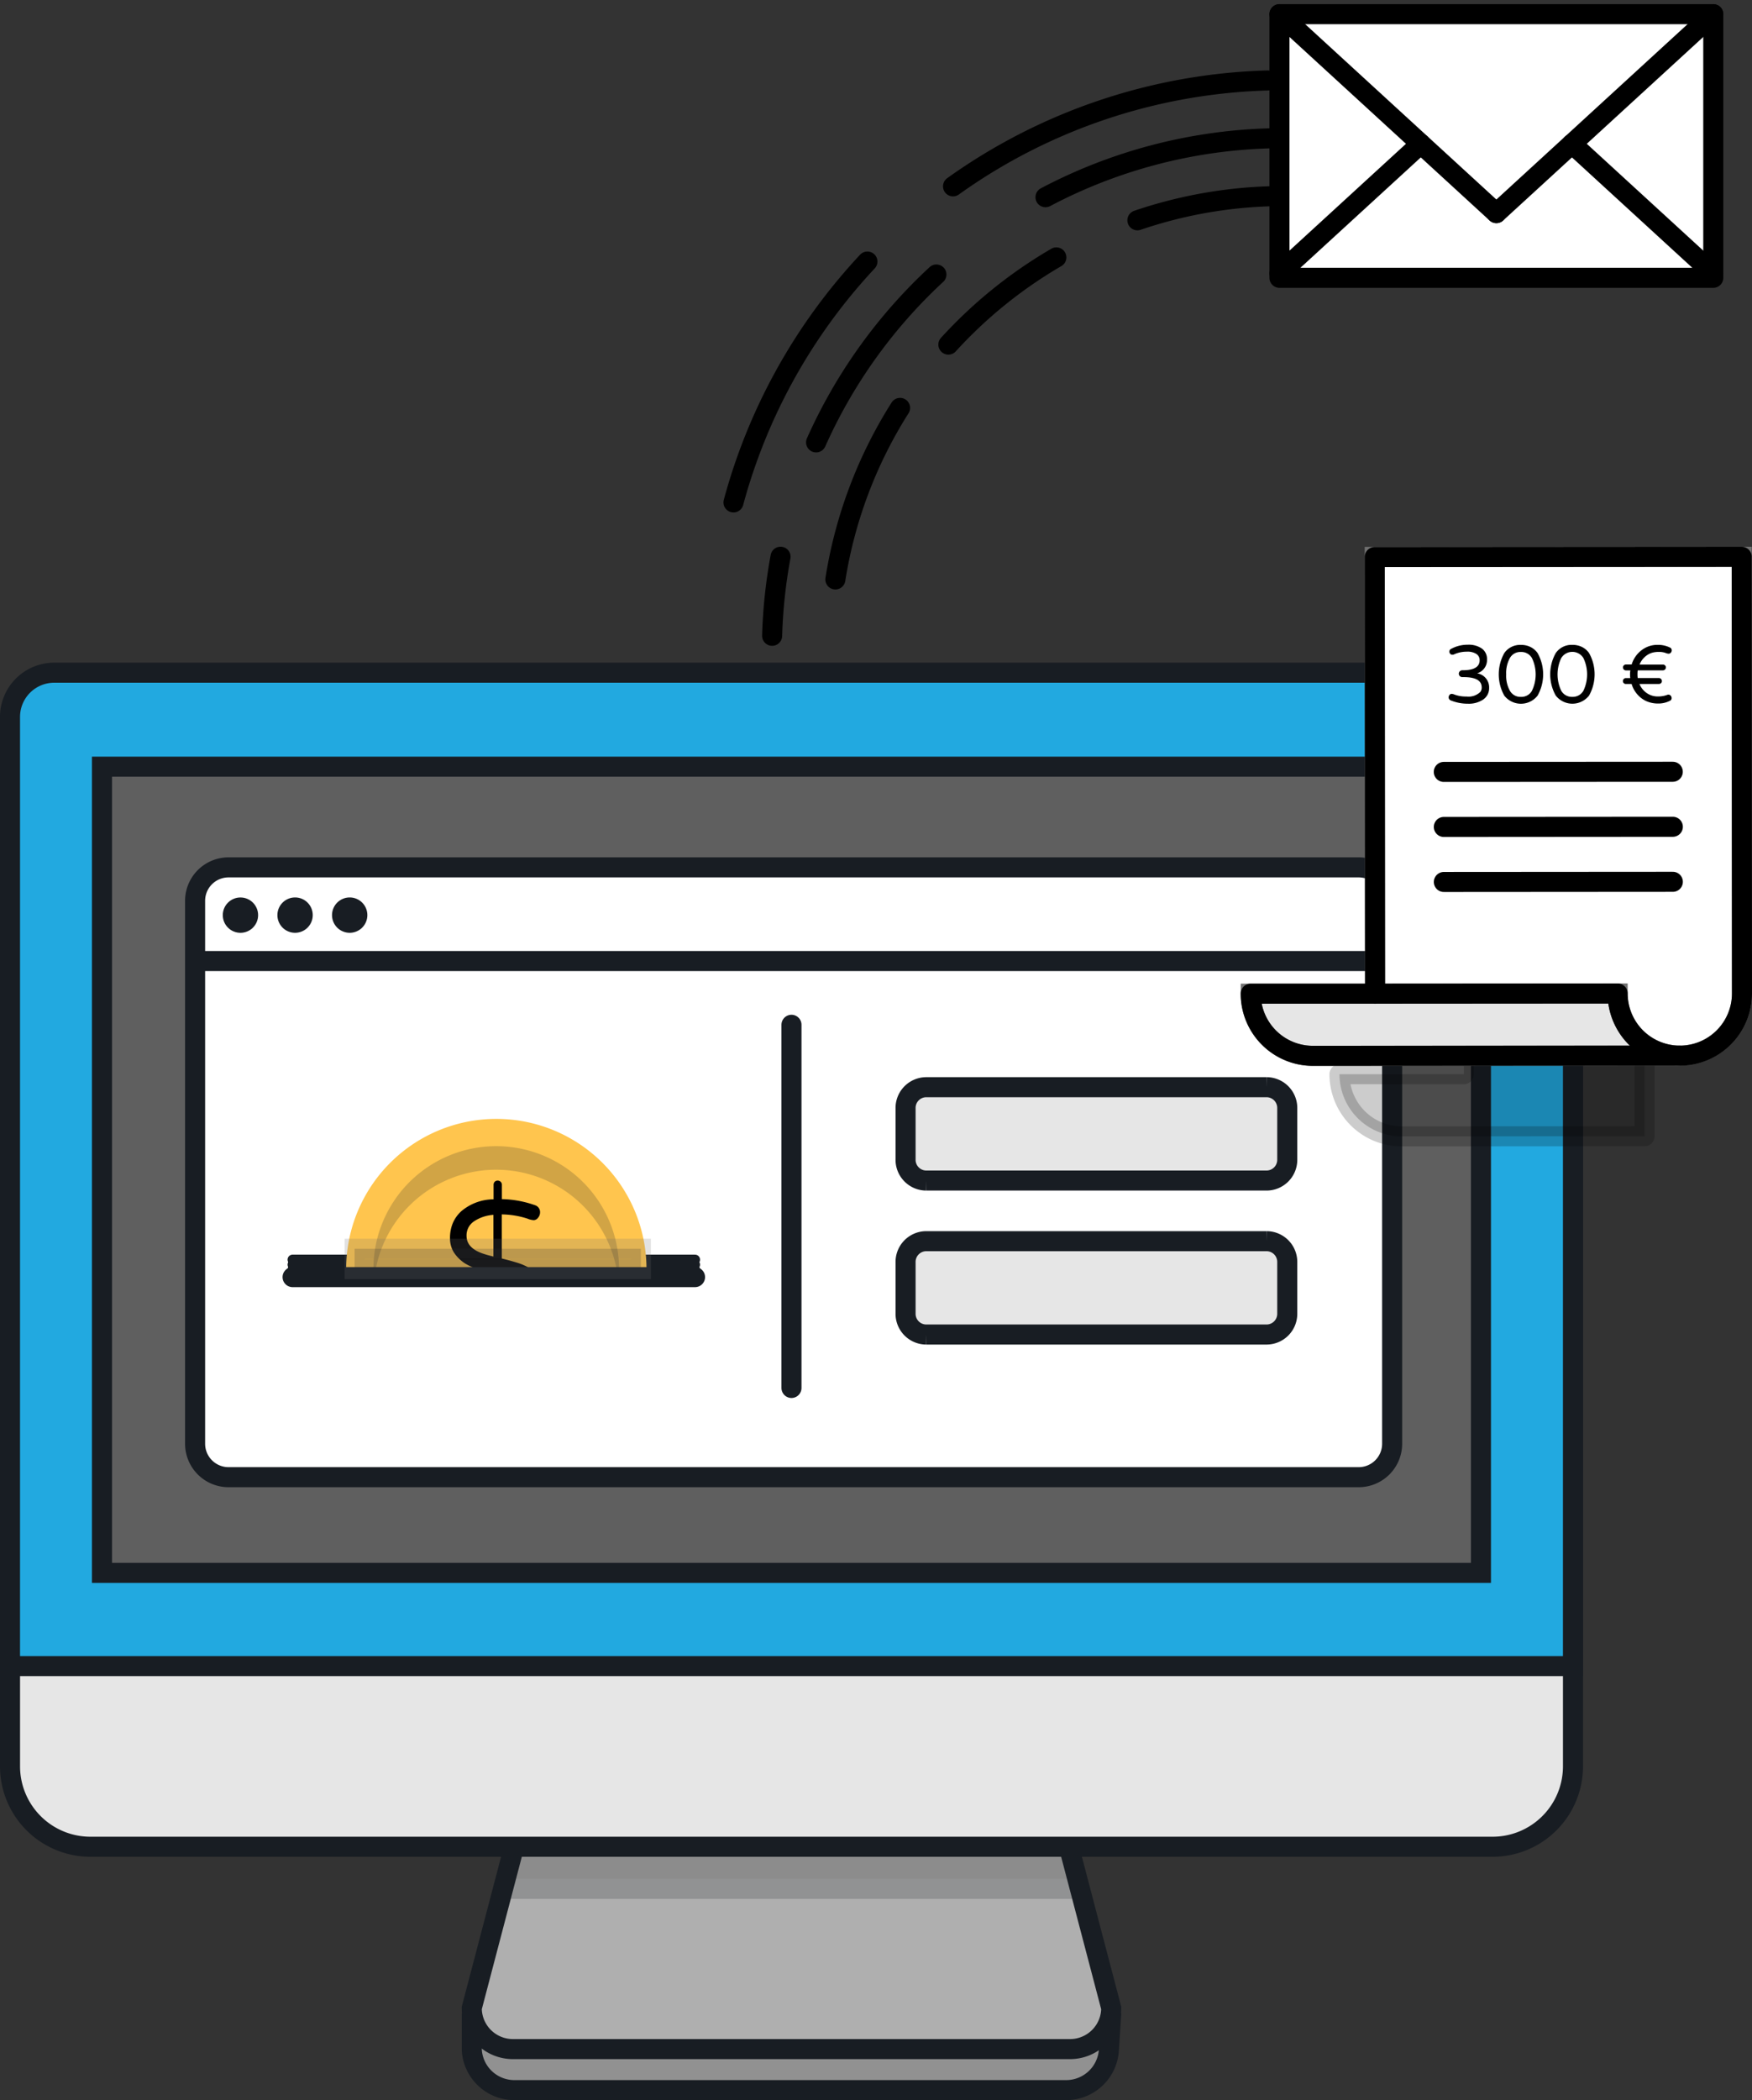 <svg xmlns="http://www.w3.org/2000/svg" width="87.377" height="104.72" viewBox="0 0 87.377 104.72"><rect x="0" y="0" width="87.377" height="104.72" fill="#333333" stroke="none"/><defs><style>.a{fill:#919191;}.a,.b,.d,.e,.f,.g,.h,.j,.k{stroke:#181d23;}.a,.b,.d,.e,.f,.g,.h{stroke-miterlimit:10;}.b{fill:#afafaf;}.c,.m,.p{opacity:0.2;}.e,.q{fill:#e6e6e6;}.f{fill:#22a9e0;}.g{fill:#5f5f5f;}.h,.n,.r{fill:#fff;}.i,.m{fill:#181d23;}.j,.k,.o{fill:none;}.j,.k,.n,.o,.p{stroke-linecap:round;stroke-linejoin:round;}.k{stroke-width:0.5px;}.l{fill:#ffc54e;}.m,.q,.r{stroke:#707070;}.n,.o,.p{stroke:#000;}</style></defs><g transform="translate(-1099.773 -761.676)"><g transform="translate(1100.273 795.218)"><g transform="translate(0 0)"><g transform="translate(23.029 67.347)"><path class="a" d="M1193.7,1030.213l-.086,1.338a2.135,2.135,0,0,1-2.138,1.993h-27.5a2.127,2.127,0,0,1-2.135-1.993v-1.338Z" transform="translate(-1161.84 -1030.213)"/></g><g transform="translate(23.029 56.821)"><path class="b" d="M1193.731,1011.835a2.052,2.052,0,0,1-2.052,2.047h-27.79a2.049,2.049,0,0,1-2.05-2.047l2.025-7.714a2.049,2.049,0,0,1,2.049-2.05h23.741a2.05,2.05,0,0,1,2.051,2.05Z" transform="translate(-1161.84 -1002.071)"/></g><g class="c" transform="translate(24.589 56.821)"><path class="d" d="M1194.782,1005.893l-.465-1.772a2.05,2.05,0,0,0-2.051-2.05h-23.742a2.049,2.049,0,0,0-2.048,2.05l-.465,1.772Z" transform="translate(-1166.011 -1002.071)"/></g><path class="e" d="M1100.273,894.9v36.668a4.011,4.011,0,0,0,4.011,4.01h69.926a4.011,4.011,0,0,0,4.012-4.011V894.9a1.805,1.805,0,0,0-1.806-1.8h-74.339A1.8,1.8,0,0,0,1100.273,894.9Z" transform="translate(-1100.273 -877.035)"/><path class="f" d="M1178.221,899.7V852.376a2.211,2.211,0,0,0-2.212-2.211h-73.529a2.207,2.207,0,0,0-2.208,2.207V899.7Z" transform="translate(-1100.273 -850.165)"/><path class="g" d="M1181.306,902.9h-68.773V862.7h68.773Z" transform="translate(-1107.947 -858.013)"/><g transform="translate(9.23 9.708)"><path class="h" d="M1.668,0H58.031A1.668,1.668,0,0,1,59.7,1.668v27.07a1.669,1.669,0,0,1-1.669,1.669H1.668A1.668,1.668,0,0,1,0,28.739V1.668A1.668,1.668,0,0,1,1.668,0Z"/><line class="h" x2="59.699" transform="translate(0 4.67)"/><circle class="i" cx="0.881" cy="0.881" r="0.881" transform="translate(1.381 1.501)"/><path class="i" d="M1137.684,881.012a.881.881,0,1,1-.881-.881A.88.88,0,0,1,1137.684,881.012Z" transform="translate(-1131.817 -878.631)"/><path class="i" d="M1144.967,881.012a.881.881,0,1,1-.881-.881A.88.88,0,0,1,1144.967,881.012Z" transform="translate(-1136.376 -878.631)"/></g></g><g transform="translate(14.092 17.557)"><path class="e" d="M1238.721,909.025a1.035,1.035,0,0,1-1.018,1.052h-17a1.035,1.035,0,0,1-1.018-1.052v-2.551a1.035,1.035,0,0,1,1.018-1.052h17a1.035,1.035,0,0,1,1.018,1.052Z" transform="translate(-1189.114 -902.31)"/><path class="e" d="M1238.721,929.551a1.035,1.035,0,0,1-1.018,1.052h-17a1.035,1.035,0,0,1-1.018-1.052V927a1.035,1.035,0,0,1,1.018-1.052h17a1.035,1.035,0,0,1,1.018,1.052Z" transform="translate(-1189.114 -915.158)"/><line class="j" y2="18.109" transform="translate(24.881)"/><g transform="translate(0 4.692)"><g transform="translate(0 7.019)"><line class="k" x2="20.071" transform="translate(0 0.498)"/><line class="k" x2="20.071" transform="translate(0 0.249)"/><line class="k" x2="20.071"/></g><g transform="translate(2.672)"><path class="l" d="M1145.089,917.138a7.489,7.489,0,1,1,14.979,0" transform="translate(-1145.089 -909.648)"/><g class="c" transform="translate(1.362 1.36)"><path class="i" d="M1148.842,919.441a5.467,5.467,0,0,1,.175-.718,6.119,6.119,0,0,1,11.844.718h.116a6.125,6.125,0,0,0-11.96-1.894,6.081,6.081,0,0,0-.288,1.853c0,.014,0,.027,0,.041Z" transform="translate(-1148.73 -913.283)"/></g><g transform="translate(5.171 3.076)"><path d="M1159.681,922.01a3.26,3.26,0,0,0,.686.3H1163c-.008-.005-.012-.011-.019-.016a2.8,2.8,0,0,0-.7-.324c-.26-.08-.518-.151-.776-.212v-2.2a4.281,4.281,0,0,1,1.284.213.944.944,0,0,0,.31.074.277.277,0,0,0,.213-.12.411.411,0,0,0,.1-.259.36.36,0,0,0-.259-.369,5.225,5.225,0,0,0-1.644-.3v-.711a.208.208,0,0,0-.061-.153.206.206,0,0,0-.152-.06.19.19,0,0,0-.147.06.213.213,0,0,0-.055.153v.72a2.5,2.5,0,0,0-1.617.6,1.7,1.7,0,0,0-.416.587,1.906,1.906,0,0,0-.14.743,1.312,1.312,0,0,0,.195.721A1.908,1.908,0,0,0,1159.681,922.01Zm.444-2.111a1.989,1.989,0,0,1,.961-.319v2.079q-.279-.065-.527-.148-.814-.278-.813-.887A.834.834,0,0,1,1160.125,919.9Z" transform="translate(-1158.913 -917.871)"/></g></g><line class="j" x2="20.071" transform="translate(0 7.89)"/><rect class="m" width="14.276" height="1.013" transform="translate(3.093 6.477)"/></g></g></g><g transform="translate(1163.583 762.383)"><rect class="n" width="21.636" height="13.146" transform="translate(0)"/><g transform="translate(0)"><line class="o" x2="10.818" y2="9.92"/><line class="o" y1="6.463" x2="7.049" transform="translate(0 6.463)"/><line class="o" x2="7.049" y2="6.463" transform="translate(14.587 6.463)"/><line class="o" y1="9.92" x2="10.818" transform="translate(10.818)"/></g></g><g transform="translate(1136.354 765.688)"><path class="o" d="M1241.7,771.219a28.324,28.324,0,0,0-15.689,5.279" transform="translate(-1215.062 -771.219)"/><path class="o" d="M1249.5,778.936a25.434,25.434,0,0,0-11.168,2.934" transform="translate(-1222.771 -776.049)"/><path class="o" d="M1257.255,786.653a22.621,22.621,0,0,0-6.67,1.2" transform="translate(-1230.441 -780.88)"/><g transform="translate(0 8.823)"><path class="o" d="M1203.411,795.36a28.407,28.407,0,0,0-6.679,12.01" transform="translate(-1196.732 -795.153)"/><path class="o" d="M1213.744,797.086a25.624,25.624,0,0,0-6,8.37" transform="translate(-1203.624 -796.233)"/><path class="o" d="M1202.3,834.71a25.678,25.678,0,0,0-.42,3.941" transform="translate(-1199.953 -819.784)"/><path class="o" d="M1230.768,794.806a22.775,22.775,0,0,0-5.385,4.348" transform="translate(-1214.666 -794.806)"/><path class="o" d="M1213.543,814.868a22.532,22.532,0,0,0-3.227,8.553" transform="translate(-1205.235 -807.364)"/></g></g><g transform="translate(1162.152 789.437)"><path class="p" d="M1292.754,845.459l-9.031.007.014,21.774-6.2,0a3.1,3.1,0,0,0,3.1,3.1l12.113-.008Z" transform="translate(-1273.112 -841.438)"/><g transform="translate(0)"><path class="q" d="M1287.1,896.03l-18.3.012a3.1,3.1,0,0,1-3.1-3.1l6.2,0,12.1-.008A3.1,3.1,0,0,0,1287.1,896.03Z" transform="translate(-1265.701 -871.155)"/><path class="r" d="M1300.53,834.71l.014,21.775a3.1,3.1,0,0,1-6.2,0l-12.1.008-.015-21.775Z" transform="translate(-1276.046 -834.71)"/><path class="o" d="M1271.9,856.5l-.015-21.775,18.3-.012.014,21.775a3.1,3.1,0,0,1-6.2,0l-12.1.008-6.2,0a3.1,3.1,0,0,0,3.1,3.1l18.3-.012" transform="translate(-1265.701 -834.71)"/></g><g transform="translate(9.866 4.391)"><path d="M1293.992,847.2a.686.686,0,0,1-.494.683.708.708,0,0,1,.6.73.685.685,0,0,1-.082.34.708.708,0,0,1-.225.245,1.292,1.292,0,0,1-.751.2,2.259,2.259,0,0,1-.855-.164.162.162,0,0,1-.106-.155.175.175,0,0,1,.045-.118.129.129,0,0,1,.1-.053.382.382,0,0,1,.138.032,1.622,1.622,0,0,0,.609.1.835.835,0,0,0,.691-.233.356.356,0,0,0,.066-.22c0-.344-.3-.515-.905-.515h-.065a.168.168,0,0,1-.121-.05.169.169,0,0,1,0-.241.166.166,0,0,1,.121-.051h.025q.842,0,.842-.5a.366.366,0,0,0-.157-.309.819.819,0,0,0-.489-.117,1.509,1.509,0,0,0-.634.136.18.18,0,0,1-.083.016.139.139,0,0,1-.1-.041.155.155,0,0,1-.045-.122.138.138,0,0,1,.082-.127,1.712,1.712,0,0,1,.833-.209,1.153,1.153,0,0,1,.706.192A.642.642,0,0,1,1293.992,847.2Z" transform="translate(-1292.076 -846.461)"/><path d="M1299.871,846.463a1.039,1.039,0,0,1,.482.107.936.936,0,0,1,.349.3,2.17,2.17,0,0,1,0,2.122,1.055,1.055,0,0,1-1.661,0,2.176,2.176,0,0,1,0-2.121A.958.958,0,0,1,1299.871,846.463Zm0,2.591a.6.6,0,0,0,.547-.3,1.88,1.88,0,0,0,0-1.639.61.61,0,0,0-.55-.3.6.6,0,0,0-.547.3,1.55,1.55,0,0,0-.186.818,1.534,1.534,0,0,0,.189.822A.6.6,0,0,0,1299.873,849.054Z" transform="translate(-1296.263 -846.458)"/><path d="M1306.731,846.458a1.054,1.054,0,0,1,.484.107.949.949,0,0,1,.348.3,2.165,2.165,0,0,1,0,2.122,1.054,1.054,0,0,1-1.66,0,2.167,2.167,0,0,1,0-2.121A.956.956,0,0,1,1306.731,846.458Zm0,2.592a.605.605,0,0,0,.548-.3,1.883,1.883,0,0,0,0-1.639.649.649,0,0,0-1.1,0,1.893,1.893,0,0,0,0,1.64A.609.609,0,0,0,1306.734,849.05Z" transform="translate(-1300.558 -846.455)"/><path d="M1315.673,847.919a1.077,1.077,0,0,1,.016-.192h-.225a.143.143,0,0,1-.1-.044.147.147,0,0,1,.1-.251h.29a1.409,1.409,0,0,1,.478-.7,1.292,1.292,0,0,1,.826-.28,1.345,1.345,0,0,1,.6.132.143.143,0,0,1,.094.131.174.174,0,0,1-.048.132.145.145,0,0,1-.094.046.379.379,0,0,1-.13-.024.951.951,0,0,0-.365-.065,1.2,1.2,0,0,0-.344.043.926.926,0,0,0-.256.125,1.042,1.042,0,0,0-.368.463h1.173a.136.136,0,0,1,.1.043.139.139,0,0,1,.043.1.15.15,0,0,1-.043.1.138.138,0,0,1-.105.046h-1.258a1.479,1.479,0,0,0-.011.193,1.461,1.461,0,0,0,.011.19h1.054a.144.144,0,0,1,.107.045.147.147,0,0,1,.045.108.141.141,0,0,1-.042.1.151.151,0,0,1-.11.042h-.968a1.011,1.011,0,0,0,.367.456.94.94,0,0,0,.549.168,1.332,1.332,0,0,0,.446-.07.2.2,0,0,1,.093-.021.155.155,0,0,1,.1.048.175.175,0,0,1,.049.133.139.139,0,0,1-.094.13,1.257,1.257,0,0,1-.556.132,1.484,1.484,0,0,1-.495-.074,1.245,1.245,0,0,1-.372-.2,1.394,1.394,0,0,1-.479-.7h-.29a.147.147,0,0,1-.1-.042.144.144,0,0,1-.043-.1.15.15,0,0,1,.042-.107.14.14,0,0,1,.1-.046h.225A1.139,1.139,0,0,1,1315.673,847.919Z" transform="translate(-1306.624 -846.45)"/></g><line class="o" y1="0.007" x2="11.42" transform="translate(9.627 10.722)"/><line class="o" y1="0.008" x2="11.421" transform="translate(9.629 13.465)"/><line class="o" y1="0.008" x2="11.42" transform="translate(9.63 16.209)"/></g></g></svg>